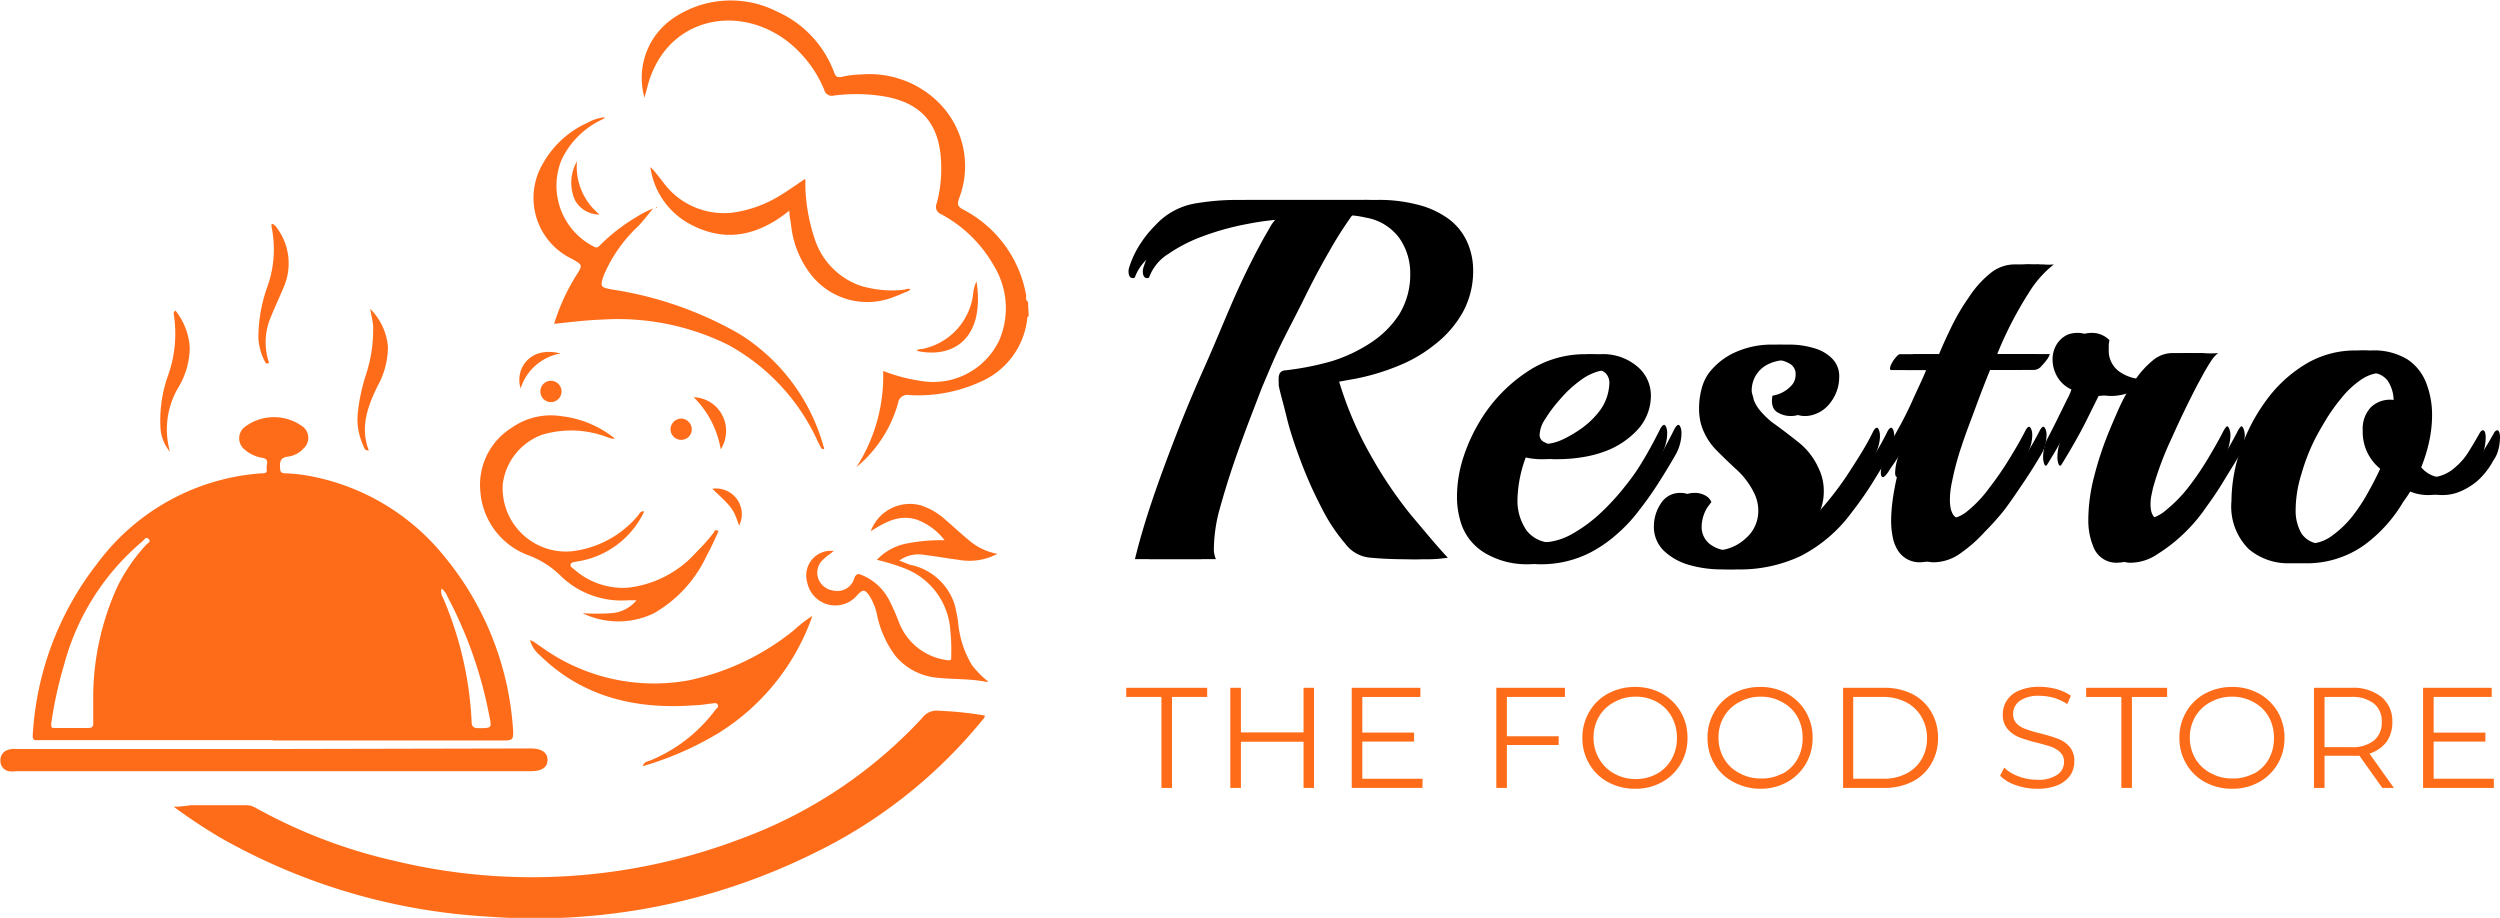 <svg id="Logo" xmlns="http://www.w3.org/2000/svg" viewBox="0 0 174.83 64.19"><defs><style>.cls-1{fill:#000;}.cls-2{fill:#ff6c19;}.cls-3{fill:#ff6c19;}.cls-4{fill:#ff6c19;}.cls-5{fill:#ff6c19;}.cls-6{fill:#ff6c19;}.cls-7{fill:#ff6c19;}.cls-8{fill:#ff6c19;}.cls-9{fill:#ff6c19;}.cls-10{fill:#ff6c19;}.cls-11{fill:#ff6c19;}.cls-12{fill:#ff6c19;}.cls-13{fill:#ff6c19;}</style></defs><g id="Text"><g id="Restro"><path class="cls-1" d="M-304.52-4c.29-1.2.68-2.54,1.17-4s1.06-3,1.69-4.63,1.29-3.2,2-4.79,1.32-3.1,1.95-4.55,1.34-2.92,2.16-4.41c.16-.29.32-.55.45-.79a2.67,2.67,0,0,1,.45-.62,18.69,18.69,0,0,0-3,.35,18.6,18.6,0,0,0-3.06.84,10.83,10.83,0,0,0-2.48,1.26,3.23,3.23,0,0,0-1.32,1.59.13.13,0,0,1-.14.1c-.22,0-.32-.16-.32-.5a1,1,0,0,1,.07-.32,6.58,6.58,0,0,1,.81-1.66,7.48,7.48,0,0,1,1-1.22,4.89,4.89,0,0,1,2.66-1.5,17.37,17.37,0,0,1,3.13-.27h8.75a10.55,10.55,0,0,1,2.7.31,6.22,6.22,0,0,1,2,.84,4.09,4.09,0,0,1,1.51,1.68,4.82,4.82,0,0,1,.47,2.07,6,6,0,0,1-.72,2.95A7.49,7.49,0,0,1-284.56-19a9.94,9.94,0,0,1-2.61,1.51,15.62,15.62,0,0,1-2.91.87l-1.16.21A24.88,24.88,0,0,0-289-11.2a29.53,29.53,0,0,0,2.77,4.1c1,1.18,1.82,2.19,2.59,3a9.33,9.33,0,0,1-1.65.11c-.65,0-1.58,0-2.77-.11a2.44,2.44,0,0,1-1.77-1,12.26,12.26,0,0,1-1.65-2.51,29,29,0,0,1-1.43-3.2c-.42-1.12-.77-2.15-1-3.11s-.46-1.71-.56-2.24a1.49,1.49,0,0,0,0-.21,1.93,1.93,0,0,1,0-.25.76.76,0,0,1,.08-.38.46.46,0,0,1,.38-.2,19.83,19.83,0,0,0,3.28-.65,10.82,10.82,0,0,0,2.7-1.28,6.77,6.77,0,0,0,2-2,5.33,5.33,0,0,0,.76-2.86,4.27,4.27,0,0,0-.74-2.43,3.64,3.64,0,0,0-2.36-1.46,6.31,6.31,0,0,0-.92-.15l-1-.07a26.85,26.85,0,0,0-1.65,2.59c-.58,1-1.15,2.07-1.7,3.19S-294.83-20-295.32-19s-.93,2.1-1.32,3l-.84,2.19c-.38,1-.75,2-1.14,3.14s-.71,2.21-1,3.25A10.87,10.87,0,0,0-300-4.79a1.74,1.74,0,0,0,.14.79Z" transform="translate(383.89 43.1)"/><path class="cls-1" d="M-273.6-4.5a7.51,7.51,0,0,1-3.49.86A5.69,5.69,0,0,1-280-4.4a3.79,3.79,0,0,1-1.8-2.41A5.85,5.85,0,0,1-282-8.39a9,9,0,0,1,.48-2.83,12,12,0,0,1,1.28-2.68,10.77,10.77,0,0,1,3.1-3.17A7.22,7.22,0,0,1-273-18.33a3.7,3.7,0,0,1,2.62.87,2.63,2.63,0,0,1,.94,2,3.52,3.52,0,0,1-.92,2.4,5.86,5.86,0,0,1-2.39,1.56,8.15,8.15,0,0,1-1.53.38,10.53,10.53,0,0,1-1.53.13,5.24,5.24,0,0,1-2.27-.4,9,9,0,0,0-.69,3.24A3.63,3.63,0,0,0-278.13-6a2.22,2.22,0,0,0,1.94.84A4.47,4.47,0,0,0-274-5.73a10.28,10.28,0,0,0,2.06-1.51A16.37,16.37,0,0,0-270.32-9c.33-.41.62-.79.86-1.15s.49-.77.76-1.24.58-1.05.93-1.75c.1-.17.19-.25.26-.25s.21.19.21.58a3.05,3.05,0,0,1-.09.7,3.22,3.22,0,0,1-.3.77c-.34.6-.74,1.26-1.21,2s-.94,1.39-1.42,2a10.51,10.51,0,0,1-1.48,1.58A9.24,9.24,0,0,1-273.6-4.5Zm-3.27-7.67a1.07,1.07,0,0,0,.39.14,2.18,2.18,0,0,0,.44,0,3.52,3.52,0,0,0,1.44-.34,8.38,8.38,0,0,0,1.22-.71A5.84,5.84,0,0,0-272-14.4a3.39,3.39,0,0,0,.65-1.8,1,1,0,0,0-.2-.74.93.93,0,0,0-.81-.31,3.24,3.24,0,0,0-.72.11,3.74,3.74,0,0,0-1.15.54,8.59,8.59,0,0,0-1.12.94c-.12.12-.33.35-.63.7a9.2,9.2,0,0,0-.84,1.15,2.12,2.12,0,0,0-.4,1.1A.54.54,0,0,0-276.87-12.17Z" transform="translate(383.89 43.1)"/><path class="cls-1" d="M-263.48-3.28a8.21,8.21,0,0,1-2.31-.32,4.23,4.23,0,0,1-1.76-1,2.33,2.33,0,0,1-.68-1.73,2.87,2.87,0,0,1,.48-1.55,1.57,1.57,0,0,1,1.39-.75,1.48,1.48,0,0,1,.72.18.91.91,0,0,1,.43.46l-.18.24a1.48,1.48,0,0,0-.18.27,2.63,2.63,0,0,0-.32,1.19,1.51,1.51,0,0,0,.55,1.22,2.22,2.22,0,0,0,1.46.47,3.15,3.15,0,0,0,2.07-.85,2.51,2.51,0,0,0,.88-1.92,2.74,2.74,0,0,0-.28-1.23,5.46,5.46,0,0,0-1.25-1.67c-.51-.47-1-.94-1.47-1.42a4.39,4.39,0,0,1-1-1.73,4.2,4.2,0,0,1-.14-1.15,5.11,5.11,0,0,1,.18-1.35,3.18,3.18,0,0,1,.54-1.14,4.9,4.9,0,0,1,1.51-1.26,6.15,6.15,0,0,1,2.95-.68,6,6,0,0,1,2,.29,2.82,2.82,0,0,1,1.14.7,1.74,1.74,0,0,1,.48,1.28,2.91,2.91,0,0,1-.56,1.71,2.32,2.32,0,0,1-1.6,1,1.8,1.8,0,0,1-1.15-.24q-.51-.3-.36-1.17a2.26,2.26,0,0,0,1.4-.79,1.13,1.13,0,0,0,.22-.65.83.83,0,0,0-.49-.84,2.06,2.06,0,0,0-.91-.24,3.83,3.83,0,0,0-1,.13,2.54,2.54,0,0,0-.88.41,2.05,2.05,0,0,0-.79,1.59,1,1,0,0,0,.05.32,2.37,2.37,0,0,1,.09.36,2.7,2.7,0,0,0,.54.86,5.74,5.74,0,0,0,.72.69c.6.43,1.22.9,1.85,1.4a4.82,4.82,0,0,1,1.43,1.84,3.55,3.55,0,0,1,.36,1.55,3.68,3.68,0,0,1-.54,2,4.63,4.63,0,0,1-1.23,1.38,6.57,6.57,0,0,0,2.32-1.78,22.68,22.68,0,0,0,2-2.54q.54-.82,1-1.56c.3-.49.6-1,.91-1.64.1-.17.18-.25.26-.25s.21.2.21.61a2.57,2.57,0,0,1-.09.61,3.52,3.52,0,0,1-.27.72c-.43.72-.84,1.39-1.22,2s-.85,1.28-1.41,2A10.16,10.16,0,0,1-259-4.2,10,10,0,0,1-263.48-3.28Z" transform="translate(383.89 43.1)"/><path class="cls-1" d="M-249.59-3.78a1.78,1.78,0,0,1-1.58-.83,2.71,2.71,0,0,1-.36-.94,5.8,5.8,0,0,1-.11-1.11,11.48,11.48,0,0,1,.07-1.17q.07-.6.18-1.17a15.3,15.3,0,0,1,.42-1.71c.15-.52.32-1,.48-1.5v0a11.68,11.68,0,0,1-.72,1.17c-.28.42-.49.72-.61.91s-.3.4-.39.4-.15-.11-.15-.32a3.73,3.73,0,0,1,.43-1.59c.2-.38.46-.88.8-1.49s.68-1.28,1-2,.67-1.42.94-2.09h-2.42c-.12,0-.14-.09-.07-.29a1.87,1.87,0,0,1,.33-.55c.14-.18.25-.27.32-.27h2.74c.26-.63.57-1.3.91-2a15,15,0,0,1,1.19-2A7.15,7.15,0,0,1-244.69-24a2.7,2.7,0,0,1,1.69-.61h1a3.62,3.62,0,0,0,.74,0,7.51,7.51,0,0,0-1.76,2,26,26,0,0,0-2.2,4.27h3.64c.07,0,0,.09-.08.27a4.2,4.2,0,0,1-.45.55.72.72,0,0,1-.52.29h-3.09c-.32.79-.66,1.66-1,2.59s-.71,1.86-1,2.76a19.08,19.08,0,0,0-.66,2.46,6,6,0,0,0-.15,1.26c0,.92.29,1.37.87,1.37a2.46,2.46,0,0,0,1.36-.57A8.51,8.51,0,0,0-244.76-9a22.13,22.13,0,0,0,1.38-2q.67-1.08,1.14-2c.09-.17.18-.26.25-.26s.22.2.22.58a3,3,0,0,1-.09.67,2.72,2.72,0,0,1-.31.73c-.34.58-.73,1.21-1.19,1.89s-.92,1.37-1.4,2a18.83,18.83,0,0,1-1.32,1.47A10,10,0,0,1-247.8-4.4,3.25,3.25,0,0,1-249.59-3.78Z" transform="translate(383.89 43.1)"/><path class="cls-1" d="M-235.8-3.75a1.71,1.71,0,0,1-1.65-1,4.81,4.81,0,0,1-.4-2,12.21,12.21,0,0,1,.4-3A23.27,23.27,0,0,1-236.37-13c.16-.4.39-.92.66-1.54a14.25,14.25,0,0,1,1-1.84,4,4,0,0,1-1.19.7,3.59,3.59,0,0,1-1.33.27,2.21,2.21,0,0,1-.83-.14l-.93,1.87c-.43.86-1,1.88-1.73,3.06-.07.12-.14.11-.2,0a1.39,1.39,0,0,1-.09-.56,3.46,3.46,0,0,1,.07-.61,2.61,2.61,0,0,1,.22-.61c.24-.46.48-.93.72-1.42l.65-1.32a4.5,4.5,0,0,0,.32-.72,2.2,2.2,0,0,1-1-.91,2.4,2.4,0,0,1-.32-1.17,2.05,2.05,0,0,1,.27-1.05,1.79,1.79,0,0,1,.81-.72,2,2,0,0,1,.61-.11,1.72,1.72,0,0,1,1.29.51,2.68,2.68,0,0,0-.05.3c0,.11,0,.23,0,.35a1.79,1.79,0,0,0,.9,1.65,3,3,0,0,0,2,.4,6.3,6.3,0,0,1,1.15-1.26,2.14,2.14,0,0,1,1.4-.54l1.14,0a6,6,0,0,0,1.06,0,2.21,2.21,0,0,0-.51.58q-.28.43-.54.9c-.16.31-.3.55-.39.72-.65,1.25-1.25,2.49-1.8,3.73A22.27,22.27,0,0,0-234.32-9c-.05.22-.09.42-.13.6a3.31,3.31,0,0,0-.05.55q0,1.08.72,1.08a2.84,2.84,0,0,0,1.44-.72A9.53,9.53,0,0,0-230.87-9a20.21,20.21,0,0,0,1.37-2c.43-.72.81-1.38,1.12-2,.12-.2.2-.29.25-.29s.22.21.22.65A3.19,3.19,0,0,1-228-12a2.06,2.06,0,0,1-.25.68c-.36.6-.77,1.26-1.22,2s-.93,1.4-1.41,2.07a11.31,11.31,0,0,1-1.31,1.48A11.15,11.15,0,0,1-234-4.36,3.37,3.37,0,0,1-235.8-3.75Z" transform="translate(383.89 43.1)"/><path class="cls-1" d="M-223.77-3.71a4.24,4.24,0,0,1-2.87-1,4.2,4.2,0,0,1-1.2-3.34,11.07,11.07,0,0,1,.61-3.53A12.57,12.57,0,0,1-225.48-15a9.42,9.42,0,0,1,2.75-2.59,6.67,6.67,0,0,1,3.64-1,4.5,4.5,0,0,1,2.57.63,3.48,3.48,0,0,1,1.31,1.67,6.13,6.13,0,0,1,.4,2.23,8.74,8.74,0,0,1-.2,1.82,11.2,11.2,0,0,1-.56,1.82,2,2,0,0,0,1.55.72,2.75,2.75,0,0,0,1.87-.76,4.35,4.35,0,0,0,.92-1.09c.28-.45.52-.86.74-1.25.07-.14.16-.21.25-.21s.18.17.18.5a3.79,3.79,0,0,1-.09.76,2.32,2.32,0,0,1-.38.86,5.23,5.23,0,0,1-1.11,1.42,4.64,4.64,0,0,1-1.3.78,3.13,3.13,0,0,1-1.15.21,3.24,3.24,0,0,1-2-.68A9.13,9.13,0,0,1-216.83-8a10.08,10.08,0,0,1-2.7,3A6.92,6.92,0,0,1-223.77-3.71Zm1.36-1.37a2.74,2.74,0,0,0,1.61-.56A7.1,7.1,0,0,0-219.38-7a12.51,12.51,0,0,0,1.13-1.73q.5-.9.81-1.59A3.31,3.31,0,0,1-218.66-13a2.19,2.19,0,0,1,.57-1.62,1.93,1.93,0,0,1,1.59-.51,2.53,2.53,0,0,0-.43-1.37,1.51,1.51,0,0,0-1.3-.54,2.74,2.74,0,0,0-1.57.51,6.27,6.27,0,0,0-1.36,1.28,12.65,12.65,0,0,0-1.12,1.58c-.32.54-.59,1-.81,1.46a13.75,13.75,0,0,0-.86,2.27,8.48,8.48,0,0,0-.4,2.48,3.15,3.15,0,0,0,.41,1.67A1.65,1.65,0,0,0-222.41-5.08Z" transform="translate(383.89 43.1)"/></g><g id="Restro-2" data-name="Restro"><path class="cls-1" d="M-303.52-4c.29-1.2.68-2.54,1.17-4s1.06-3,1.69-4.63,1.29-3.2,2-4.79,1.32-3.1,1.95-4.55,1.34-2.92,2.16-4.41c.16-.29.32-.55.45-.79a2.67,2.67,0,0,1,.45-.62,18.69,18.69,0,0,0-3,.35,18.6,18.6,0,0,0-3.06.84,10.83,10.83,0,0,0-2.48,1.26,3.23,3.23,0,0,0-1.32,1.59.13.13,0,0,1-.14.1c-.22,0-.32-.16-.32-.5a1,1,0,0,1,.07-.32,6.58,6.58,0,0,1,.81-1.66,7.48,7.48,0,0,1,1-1.22,4.89,4.89,0,0,1,2.66-1.5,17.37,17.37,0,0,1,3.13-.27h8.75a10.55,10.55,0,0,1,2.7.31,6.22,6.22,0,0,1,2,.84,4.09,4.09,0,0,1,1.51,1.68,4.82,4.82,0,0,1,.47,2.07,6,6,0,0,1-.72,2.95A7.49,7.49,0,0,1-283.56-19a9.94,9.94,0,0,1-2.61,1.51,15.62,15.62,0,0,1-2.91.87l-1.16.21A24.88,24.88,0,0,0-288-11.2a29.53,29.53,0,0,0,2.77,4.1c1,1.18,1.82,2.19,2.59,3a9.33,9.33,0,0,1-1.65.11c-.65,0-1.58,0-2.77-.11a2.44,2.44,0,0,1-1.77-1,12.26,12.26,0,0,1-1.65-2.51,29,29,0,0,1-1.43-3.2c-.42-1.12-.77-2.15-1-3.11s-.46-1.71-.56-2.24a1.49,1.49,0,0,0,0-.21,1.93,1.93,0,0,1,0-.25.76.76,0,0,1,.08-.38.46.46,0,0,1,.38-.2,19.83,19.83,0,0,0,3.28-.65,10.82,10.82,0,0,0,2.7-1.28,6.77,6.77,0,0,0,2-2,5.33,5.33,0,0,0,.76-2.86,4.27,4.27,0,0,0-.74-2.43,3.64,3.64,0,0,0-2.36-1.46,6.31,6.31,0,0,0-.92-.15l-1-.07a26.85,26.85,0,0,0-1.65,2.59c-.58,1-1.15,2.07-1.7,3.19S-293.83-20-294.32-19s-.93,2.1-1.32,3l-.84,2.19c-.38,1-.75,2-1.14,3.14s-.71,2.21-1,3.25A10.87,10.87,0,0,0-299-4.79a1.74,1.74,0,0,0,.14.79Z" transform="translate(383.89 43.1)"/><path class="cls-1" d="M-272.6-4.5a7.51,7.51,0,0,1-3.49.86A5.69,5.69,0,0,1-279-4.4a3.79,3.79,0,0,1-1.8-2.41A5.85,5.85,0,0,1-281-8.39a9,9,0,0,1,.48-2.83,12,12,0,0,1,1.28-2.68,10.77,10.77,0,0,1,3.1-3.17A7.22,7.22,0,0,1-272-18.33a3.7,3.7,0,0,1,2.62.87,2.63,2.63,0,0,1,.94,2,3.52,3.52,0,0,1-.92,2.4,5.86,5.86,0,0,1-2.39,1.56,8.15,8.15,0,0,1-1.53.38,10.53,10.53,0,0,1-1.53.13,5.24,5.24,0,0,1-2.27-.4,9,9,0,0,0-.69,3.24A3.63,3.63,0,0,0-277.13-6a2.22,2.22,0,0,0,1.94.84A4.47,4.47,0,0,0-273-5.73a10.28,10.28,0,0,0,2.06-1.51A16.37,16.37,0,0,0-269.32-9c.33-.41.62-.79.86-1.15s.49-.77.76-1.24.58-1.05.93-1.75c.1-.17.19-.25.26-.25s.21.19.21.58a3.05,3.05,0,0,1-.09.7,3.22,3.22,0,0,1-.3.77c-.34.6-.74,1.26-1.21,2s-.94,1.39-1.42,2a10.51,10.51,0,0,1-1.48,1.58A9.24,9.24,0,0,1-272.6-4.5Zm-3.27-7.67a1.07,1.07,0,0,0,.39.14,2.18,2.18,0,0,0,.44,0,3.52,3.52,0,0,0,1.44-.34,8.38,8.38,0,0,0,1.22-.71A5.84,5.84,0,0,0-271-14.4a3.39,3.39,0,0,0,.65-1.8,1,1,0,0,0-.2-.74.93.93,0,0,0-.81-.31,3.24,3.24,0,0,0-.72.11,3.74,3.74,0,0,0-1.15.54,8.59,8.59,0,0,0-1.12.94c-.12.12-.33.35-.63.7a9.2,9.2,0,0,0-.84,1.15,2.12,2.12,0,0,0-.4,1.1A.54.54,0,0,0-275.87-12.17Z" transform="translate(383.89 43.1)"/><path class="cls-1" d="M-262.48-3.28a8.21,8.21,0,0,1-2.31-.32,4.23,4.23,0,0,1-1.76-1,2.33,2.33,0,0,1-.68-1.73,2.87,2.87,0,0,1,.48-1.55,1.57,1.57,0,0,1,1.39-.75,1.48,1.48,0,0,1,.72.18.91.91,0,0,1,.43.46l-.18.24a1.48,1.48,0,0,0-.18.27,2.63,2.63,0,0,0-.32,1.19,1.51,1.51,0,0,0,.55,1.22,2.22,2.22,0,0,0,1.46.47,3.15,3.15,0,0,0,2.07-.85,2.51,2.51,0,0,0,.88-1.92,2.74,2.74,0,0,0-.28-1.23,5.46,5.46,0,0,0-1.25-1.67c-.51-.47-1-.94-1.47-1.42a4.39,4.39,0,0,1-1-1.73,4.2,4.2,0,0,1-.14-1.15,5.11,5.11,0,0,1,.18-1.35,3.18,3.18,0,0,1,.54-1.14,4.9,4.9,0,0,1,1.51-1.26,6.15,6.15,0,0,1,2.95-.68,6,6,0,0,1,2,.29,2.82,2.82,0,0,1,1.14.7,1.74,1.74,0,0,1,.48,1.28,2.91,2.91,0,0,1-.56,1.71,2.32,2.32,0,0,1-1.6,1,1.8,1.8,0,0,1-1.15-.24q-.51-.3-.36-1.17a2.26,2.26,0,0,0,1.4-.79,1.13,1.13,0,0,0,.22-.65.83.83,0,0,0-.49-.84,2.06,2.06,0,0,0-.91-.24,3.83,3.83,0,0,0-1,.13,2.54,2.54,0,0,0-.88.41,2.05,2.05,0,0,0-.79,1.59,1,1,0,0,0,.05.32,2.37,2.37,0,0,1,.09.36,2.7,2.7,0,0,0,.54.86,5.74,5.74,0,0,0,.72.69c.6.43,1.22.9,1.85,1.4a4.82,4.82,0,0,1,1.43,1.84,3.55,3.55,0,0,1,.36,1.55,3.68,3.68,0,0,1-.54,2,4.63,4.63,0,0,1-1.23,1.38,6.57,6.57,0,0,0,2.32-1.78,22.68,22.68,0,0,0,2-2.54q.54-.82,1-1.56c.3-.49.6-1,.91-1.64.1-.17.18-.25.26-.25s.21.2.21.61a2.57,2.57,0,0,1-.09.61,3.52,3.52,0,0,1-.27.72c-.43.72-.84,1.39-1.22,2s-.85,1.28-1.41,2A10.16,10.16,0,0,1-258-4.2,10,10,0,0,1-262.48-3.28Z" transform="translate(383.89 43.1)"/><path class="cls-1" d="M-248.59-3.78a1.78,1.78,0,0,1-1.58-.83,2.71,2.71,0,0,1-.36-.94,5.8,5.8,0,0,1-.11-1.11,11.48,11.48,0,0,1,.07-1.17q.07-.6.18-1.17a15.3,15.3,0,0,1,.42-1.71c.15-.52.32-1,.48-1.5v0a11.68,11.68,0,0,1-.72,1.17c-.28.42-.49.72-.61.91s-.3.4-.39.4-.15-.11-.15-.32a3.73,3.73,0,0,1,.43-1.59c.2-.38.46-.88.8-1.49s.68-1.28,1-2,.67-1.42.94-2.09h-2.42c-.12,0-.14-.09-.07-.29a1.87,1.87,0,0,1,.33-.55c.14-.18.25-.27.32-.27h2.74c.26-.63.57-1.3.91-2a15,15,0,0,1,1.19-2A7.15,7.15,0,0,1-243.69-24a2.7,2.7,0,0,1,1.69-.61h1a3.62,3.62,0,0,0,.74,0,7.51,7.51,0,0,0-1.76,2,26,26,0,0,0-2.2,4.27h3.64c.07,0,0,.09-.08.27a4.2,4.2,0,0,1-.45.55.72.72,0,0,1-.52.29h-3.09c-.32.79-.66,1.66-1,2.59s-.71,1.86-1,2.76a19.08,19.08,0,0,0-.66,2.46,6,6,0,0,0-.15,1.26c0,.92.29,1.37.87,1.37a2.46,2.46,0,0,0,1.36-.57A8.51,8.51,0,0,0-243.76-9a22.13,22.13,0,0,0,1.38-2q.67-1.08,1.14-2c.09-.17.18-.26.25-.26s.22.2.22.58a3,3,0,0,1-.09.67,2.72,2.72,0,0,1-.31.73c-.34.58-.73,1.21-1.19,1.89s-.92,1.37-1.4,2a18.83,18.83,0,0,1-1.32,1.47A10,10,0,0,1-246.8-4.4,3.25,3.25,0,0,1-248.59-3.78Z" transform="translate(383.89 43.1)"/><path class="cls-1" d="M-234.8-3.75a1.71,1.71,0,0,1-1.65-1,4.81,4.81,0,0,1-.4-2,12.21,12.21,0,0,1,.4-3A23.27,23.27,0,0,1-235.37-13c.16-.4.39-.92.66-1.54a14.25,14.25,0,0,1,1-1.84,4,4,0,0,1-1.19.7,3.59,3.59,0,0,1-1.33.27,2.21,2.21,0,0,1-.83-.14l-.93,1.87c-.43.86-1,1.88-1.73,3.06-.07.12-.14.11-.2,0a1.39,1.39,0,0,1-.09-.56,3.46,3.46,0,0,1,.07-.61,2.61,2.61,0,0,1,.22-.61c.24-.46.48-.93.72-1.42l.65-1.32a4.5,4.5,0,0,0,.32-.72,2.2,2.2,0,0,1-1-.91,2.4,2.4,0,0,1-.32-1.17,2.05,2.05,0,0,1,.27-1.05,1.79,1.79,0,0,1,.81-.72,2,2,0,0,1,.61-.11,1.72,1.72,0,0,1,1.29.51,2.68,2.68,0,0,0-.05.3c0,.11,0,.23,0,.35a1.79,1.79,0,0,0,.9,1.65,3,3,0,0,0,2,.4,6.3,6.3,0,0,1,1.15-1.26,2.14,2.14,0,0,1,1.4-.54l1.14,0a6,6,0,0,0,1.06,0,2.21,2.21,0,0,0-.51.58q-.28.43-.54.9c-.16.31-.3.55-.39.72-.65,1.25-1.25,2.49-1.8,3.73A22.27,22.27,0,0,0-233.32-9c-.05.22-.09.42-.13.6a3.31,3.31,0,0,0-.05.55q0,1.08.72,1.08a2.84,2.84,0,0,0,1.44-.72A9.53,9.53,0,0,0-229.87-9a20.21,20.21,0,0,0,1.37-2c.43-.72.81-1.38,1.12-2,.12-.2.2-.29.25-.29s.22.21.22.65A3.19,3.19,0,0,1-227-12a2.06,2.06,0,0,1-.25.68c-.36.6-.77,1.26-1.22,2s-.93,1.4-1.41,2.07a11.31,11.31,0,0,1-1.31,1.48A11.15,11.15,0,0,1-233-4.36,3.37,3.37,0,0,1-234.8-3.75Z" transform="translate(383.89 43.1)"/><path class="cls-1" d="M-222.77-3.71a4.24,4.24,0,0,1-2.87-1,4.2,4.2,0,0,1-1.2-3.34,11.07,11.07,0,0,1,.61-3.53A12.57,12.57,0,0,1-224.48-15a9.42,9.42,0,0,1,2.75-2.59,6.67,6.67,0,0,1,3.64-1,4.5,4.5,0,0,1,2.57.63,3.48,3.48,0,0,1,1.31,1.67,6.13,6.13,0,0,1,.4,2.23,8.74,8.74,0,0,1-.2,1.82,11.2,11.2,0,0,1-.56,1.82,2,2,0,0,0,1.55.72,2.75,2.75,0,0,0,1.87-.76,4.35,4.35,0,0,0,.92-1.09c.28-.45.52-.86.74-1.25.07-.14.16-.21.25-.21s.18.17.18.5a3.79,3.79,0,0,1-.09.76,2.32,2.32,0,0,1-.38.86,5.23,5.23,0,0,1-1.11,1.42,4.64,4.64,0,0,1-1.3.78,3.13,3.13,0,0,1-1.15.21,3.24,3.24,0,0,1-2-.68A9.13,9.13,0,0,1-215.83-8a10.08,10.08,0,0,1-2.7,3A6.92,6.92,0,0,1-222.77-3.71Zm1.36-1.37a2.74,2.74,0,0,0,1.61-.56A7.1,7.1,0,0,0-218.38-7a12.51,12.51,0,0,0,1.13-1.73q.5-.9.81-1.59A3.31,3.31,0,0,1-217.66-13a2.19,2.19,0,0,1,.57-1.62,1.93,1.93,0,0,1,1.59-.51,2.53,2.53,0,0,0-.43-1.37,1.51,1.51,0,0,0-1.3-.54,2.74,2.74,0,0,0-1.57.51,6.27,6.27,0,0,0-1.36,1.28,12.65,12.65,0,0,0-1.12,1.58c-.32.54-.59,1-.81,1.46a13.75,13.75,0,0,0-.86,2.27,8.48,8.48,0,0,0-.4,2.48,3.15,3.15,0,0,0,.41,1.67A1.65,1.65,0,0,0-221.41-5.08Z" transform="translate(383.89 43.1)"/></g><g id="The_Food_Store" data-name="The Food Store"><path class="cls-2" d="M-302.67,5.64h-2.46V5h5.66v.64h-2.46V12h-.74Z" transform="translate(383.89 43.1)"/><path class="cls-2" d="M-292,5v7h-.73V8.77h-4.38V12h-.74V5h.74V8.12h4.38V5Z" transform="translate(383.89 43.1)"/><path class="cls-2" d="M-284.41,11.36V12h-4.95V5h4.8v.64h-4.06V8.13H-285v.63h-3.62v2.6Z" transform="translate(383.89 43.1)"/><path class="cls-2" d="M-278.51,5.64V8.39h3.62V9h-3.62v3h-.74V5h4.8v.64Z" transform="translate(383.89 43.1)"/><path class="cls-2" d="M-271.43,11.6a3.32,3.32,0,0,1-1.32-1.28,3.51,3.51,0,0,1-.48-1.82,3.51,3.51,0,0,1,.48-1.82,3.32,3.32,0,0,1,1.32-1.28,3.93,3.93,0,0,1,1.88-.46,3.82,3.82,0,0,1,1.88.46,3.47,3.47,0,0,1,1.31,1.27,3.57,3.57,0,0,1,.48,1.83,3.57,3.57,0,0,1-.48,1.83,3.47,3.47,0,0,1-1.31,1.27,3.82,3.82,0,0,1-1.88.46A3.93,3.93,0,0,1-271.43,11.6ZM-268,11A2.63,2.63,0,0,0-267,10a2.94,2.94,0,0,0,.38-1.48A2.94,2.94,0,0,0-267,7,2.63,2.63,0,0,0-268,6a3,3,0,0,0-1.5-.38A3,3,0,0,0-271,6a2.65,2.65,0,0,0-1.06,1,2.85,2.85,0,0,0-.39,1.48,2.85,2.85,0,0,0,.39,1.48A2.65,2.65,0,0,0-271,11a3,3,0,0,0,1.5.38A3,3,0,0,0-268,11Z" transform="translate(383.89 43.1)"/><path class="cls-2" d="M-262.64,11.6A3.32,3.32,0,0,1-264,10.32a3.51,3.51,0,0,1-.48-1.82A3.51,3.51,0,0,1-264,6.68a3.32,3.32,0,0,1,1.32-1.28,3.93,3.93,0,0,1,1.88-.46,3.82,3.82,0,0,1,1.88.46,3.47,3.47,0,0,1,1.31,1.27,3.57,3.57,0,0,1,.48,1.83,3.57,3.57,0,0,1-.48,1.83,3.47,3.47,0,0,1-1.31,1.27,3.82,3.82,0,0,1-1.88.46A3.93,3.93,0,0,1-262.64,11.6Zm3.38-.58a2.63,2.63,0,0,0,1.05-1,2.94,2.94,0,0,0,.38-1.48A2.94,2.94,0,0,0-258.21,7a2.63,2.63,0,0,0-1.05-1,3,3,0,0,0-1.5-.38,3,3,0,0,0-1.5.38,2.65,2.65,0,0,0-1.06,1,2.85,2.85,0,0,0-.39,1.48,2.85,2.85,0,0,0,.39,1.48,2.65,2.65,0,0,0,1.06,1,3,3,0,0,0,1.5.38A3,3,0,0,0-259.26,11Z" transform="translate(383.89 43.1)"/><path class="cls-2" d="M-255,5h2.85a4.25,4.25,0,0,1,2,.44,3.19,3.19,0,0,1,1.32,1.25,3.49,3.49,0,0,1,.47,1.81,3.49,3.49,0,0,1-.47,1.81,3.19,3.19,0,0,1-1.32,1.25,4.25,4.25,0,0,1-2,.44H-255Zm2.81,6.36a3.44,3.44,0,0,0,1.61-.36,2.63,2.63,0,0,0,1.07-1,2.86,2.86,0,0,0,.38-1.48A2.86,2.86,0,0,0-249.54,7a2.63,2.63,0,0,0-1.07-1,3.44,3.44,0,0,0-1.61-.36h-2.07v5.72Z" transform="translate(383.89 43.1)"/><path class="cls-2" d="M-242.91,11.81a2.82,2.82,0,0,1-1.11-.66l.29-.57a2.7,2.7,0,0,0,1,.61,3.61,3.61,0,0,0,1.3.24,2.36,2.36,0,0,0,1.41-.35,1.06,1.06,0,0,0,.47-.89.9.9,0,0,0-.25-.67,1.82,1.82,0,0,0-.63-.39c-.25-.09-.59-.18-1-.29a10.55,10.55,0,0,1-1.26-.38,2.17,2.17,0,0,1-.8-.57,1.47,1.47,0,0,1-.34-1,1.71,1.71,0,0,1,.28-1,1.84,1.84,0,0,1,.86-.7,3.6,3.6,0,0,1,1.44-.26,4.72,4.72,0,0,1,1.18.16,3.48,3.48,0,0,1,1,.46l-.25.59a3.66,3.66,0,0,0-.94-.44,3.74,3.74,0,0,0-1-.14,2.3,2.3,0,0,0-1.38.35,1.12,1.12,0,0,0-.47.92.93.93,0,0,0,.26.68,1.63,1.63,0,0,0,.64.38,9.28,9.28,0,0,0,1,.3,10.19,10.19,0,0,1,1.25.38,2,2,0,0,1,.8.55,1.49,1.49,0,0,1,.33,1,1.74,1.74,0,0,1-.28,1,2.09,2.09,0,0,1-.88.69,3.66,3.66,0,0,1-1.45.25A4.36,4.36,0,0,1-242.91,11.81Z" transform="translate(383.89 43.1)"/><path class="cls-2" d="M-235.54,5.64H-238V5h5.66v.64h-2.46V12h-.74Z" transform="translate(383.89 43.1)"/><path class="cls-2" d="M-229.68,11.6A3.32,3.32,0,0,1-231,10.32a3.51,3.51,0,0,1-.48-1.82A3.51,3.51,0,0,1-231,6.68a3.32,3.32,0,0,1,1.32-1.28,3.93,3.93,0,0,1,1.88-.46,3.82,3.82,0,0,1,1.88.46,3.47,3.47,0,0,1,1.31,1.27,3.57,3.57,0,0,1,.48,1.83,3.57,3.57,0,0,1-.48,1.83,3.47,3.47,0,0,1-1.31,1.27,3.82,3.82,0,0,1-1.88.46A3.93,3.93,0,0,1-229.68,11.6Zm3.38-.58a2.63,2.63,0,0,0,1.05-1,2.94,2.94,0,0,0,.38-1.48A2.94,2.94,0,0,0-225.25,7a2.63,2.63,0,0,0-1.05-1,3,3,0,0,0-1.5-.38,3,3,0,0,0-1.5.38,2.65,2.65,0,0,0-1.06,1,2.85,2.85,0,0,0-.39,1.48,2.85,2.85,0,0,0,.39,1.48,2.65,2.65,0,0,0,1.06,1,3,3,0,0,0,1.5.38A3,3,0,0,0-226.3,11Z" transform="translate(383.89 43.1)"/><path class="cls-2" d="M-217.29,12l-1.6-2.25a5.12,5.12,0,0,1-.56,0h-1.88V12h-.74V5h2.62a3.16,3.16,0,0,1,2.1.64,2.17,2.17,0,0,1,.76,1.76A2.33,2.33,0,0,1-217,8.79a2.4,2.4,0,0,1-1.19.81l1.71,2.4Zm-.59-3.31a1.59,1.59,0,0,0,.55-1.29,1.57,1.57,0,0,0-.55-1.3,2.41,2.41,0,0,0-1.59-.46h-1.86V9.15h1.86A2.41,2.41,0,0,0-217.88,8.69Z" transform="translate(383.89 43.1)"/><path class="cls-2" d="M-209.49,11.36V12h-4.95V5h4.8v.64h-4.06V8.13h3.62v.63h-3.62v2.6Z" transform="translate(383.89 43.1)"/><path class="cls-3" d="M-312-22c-.2-.11-.11-.31-.13-.46a8.4,8.4,0,0,0-4.43-6c-.37-.21-.39-.37-.27-.74a6.27,6.27,0,0,0-1.63-6.93,6.88,6.88,0,0,0-5.24-1.76,6.42,6.42,0,0,0-1.3.16c-.34.07-.45,0-.57-.34a7.53,7.53,0,0,0-4-4.23,7.14,7.14,0,0,0-7.25.48,5.05,5.05,0,0,0-2,5.55l.18-.66c1.16-4.79,6.11-6,9.7-3.37a8.35,8.35,0,0,1,2.69,3.48.55.55,0,0,0,.69.4,12.29,12.29,0,0,1,3.09,0c3.23.41,4.47,2.2,4.4,5.33a8.9,8.9,0,0,1-.32,2.23.55.55,0,0,0,.32.74,9.29,9.29,0,0,1,3.7,3.63,5.69,5.69,0,0,1,.38,5.14,5.11,5.11,0,0,1-5.5,2.89,12,12,0,0,1-2.64-.7A11.74,11.74,0,0,1-324-10.43a8.9,8.9,0,0,0,2.91-4.47.66.66,0,0,1,.81-.57,10.5,10.5,0,0,0,5.11-1,5.44,5.44,0,0,0,3.11-4.29c0-.08,0-.19.11-.23Z" transform="translate(383.89 43.1)"/><path class="cls-4" d="M-364.8,8.66h-16.35c-.23,0-.48.08-.45-.35a21.46,21.46,0,0,1,4.51-12A15.65,15.65,0,0,1-365.59-10c.2,0,.4,0,.35-.29s.24-.69-.29-.79a2.46,2.46,0,0,1-1.26-.59,1,1,0,0,1,0-1.56,3.39,3.39,0,0,1,4.12,0,1,1,0,0,1,0,1.5,1.76,1.76,0,0,1-1.06.56c-.56.06-.61.36-.57.82,0,.27.1.34.35.35a11.67,11.67,0,0,1,1.45.14,15.83,15.83,0,0,1,9.7,5.69A21.21,21.21,0,0,1-348,8.1c0,.45-.06.58-.53.58-5.43,0-10.87,0-16.3,0ZM-375.66-2.12a12.41,12.41,0,0,1,2-2.89c.1-.11.36-.21.16-.4s-.3.06-.41.15a17,17,0,0,0-5.51,8.69,28.54,28.54,0,0,0-.89,4.08c0,.23,0,.31.25.3.78,0,1.56,0,2.34,0,.26,0,.36-.08.35-.35,0-.47,0-.94,0-1.41A18.79,18.79,0,0,1-375.66-2.12Zm22.75.82a24.92,24.92,0,0,1,2,8.63c0,.38.12.5.51.49.91,0,.91,0,.72-.9a29.55,29.55,0,0,0-2.93-8.32,1.25,1.25,0,0,0-.4-.54A.79.79,0,0,0-352.91-1.3Z" transform="translate(383.89 43.1)"/><path class="cls-5" d="M-371.75,13.31a37.36,37.36,0,0,0,3.29,2.18A42.74,42.74,0,0,0-349.77,21,43.91,43.91,0,0,0-327,16.58a34.75,34.75,0,0,0,11.8-9.31c.08-.1.18-.17.18-.33a23.86,23.86,0,0,0-3.15-.33,1.27,1.27,0,0,0-1.23.5,32.59,32.59,0,0,1-12.82,8.5,41,41,0,0,1-24,1.51A36.67,36.67,0,0,1-366,13.4a1.32,1.32,0,0,0-.7-.19c-1.24,0-2.48,0-3.71,0C-370.79,13.22-371.21,13.33-371.75,13.31Z" transform="translate(383.89 43.1)"/><path class="cls-6" d="M-364.76,9.28h-18a1.36,1.36,0,0,0-.6.07.74.74,0,0,0-.5.77.72.72,0,0,0,.57.71,2.09,2.09,0,0,0,.56,0h35.95c.78,0,1.17-.26,1.18-.77s-.38-.82-1.18-.82Z" transform="translate(383.89 43.1)"/><path class="cls-7" d="M-341.62-34.9a3,3,0,0,0-1.17.38,6.71,6.71,0,0,0-3.11,2.82,4.72,4.72,0,0,0,2,6.7c.77.43.77.43.29,1.19a14.24,14.24,0,0,0-1.53,3.36c1.15-.13,2.25-.26,3.35-.3A17.39,17.39,0,0,1-333-19a14.51,14.51,0,0,1,6.27,6.71c.09.18.18.36.28.54a.15.15,0,0,0,.16.05c.05,0,.05-.09,0-.15a13.52,13.52,0,0,0-5.93-7.92,25.64,25.64,0,0,0-8.9-3.09c-.78-.15-.82-.19-.54-1a10.13,10.13,0,0,1,2.44-3.46c.37-.41.71-.84,1-1.2a7.54,7.54,0,0,0-1.25.65A12.76,12.76,0,0,0-341.88-26c-.13.13-.23.29-.47.15a4.77,4.77,0,0,1-2.26-6.09,5.89,5.89,0,0,1,2.76-2.77l.21-.11S-341.64-34.83-341.62-34.9Z" transform="translate(383.89 43.1)"/><path class="cls-7" d="M-339.38-1.12a2.49,2.49,0,0,1-1.77.9,14.44,14.44,0,0,1-2,0,5.72,5.72,0,0,0,5,0,9,9,0,0,0,3.67-4c.28-.51.5-1,.76-1.56,0-.08.16-.15,0-.22s-.17,0-.23.11a13.78,13.78,0,0,1-1.24,1.4A7.52,7.52,0,0,1-340-2a5.15,5.15,0,0,1-3.72-1.27c-.11-.1-.3-.18-.27-.35s.28-.18.43-.21a6.21,6.21,0,0,0,4.72-3.5c-.28-.06-.33.17-.44.29A7.08,7.08,0,0,1-344-4.54a4.43,4.43,0,0,1-4.73-4.71A4.24,4.24,0,0,1-346-12.69a7.06,7.06,0,0,1,4.54.15l.31.11a1.62,1.62,0,0,0,.26,0A7.29,7.29,0,0,0-344.66-14a4.75,4.75,0,0,0-3.44.81,4.7,4.7,0,0,0-2.2,4.44A5.16,5.16,0,0,0-347-4.29a6.37,6.37,0,0,1,2.4,1.54A6.11,6.11,0,0,0-340-1.12Z" transform="translate(383.89 43.1)"/><path class="cls-8" d="M-323-5.95c1.06-.66,2-1.2,3.25-.8a4.4,4.4,0,0,1,1.92,1.43,12.25,12.25,0,0,0-2.55.21,3.89,3.89,0,0,0-2.19,1.16,14.33,14.33,0,0,1,2,.62A5,5,0,0,1-317.43,1a13.29,13.29,0,0,1,.06,1.78c0,.2.05.35-.32.28A4.18,4.18,0,0,1-321.06.32a15.83,15.83,0,0,0-.65-1.46,3.78,3.78,0,0,0-1.85-1.72c-.29-.13-.44-.17-.59.2a1.22,1.22,0,0,1-1.39.87,1.31,1.31,0,0,1-1.13-.86A1.23,1.23,0,0,1-326.29-4c.21-.21.48-.38.71-.57a1.72,1.72,0,0,0-1.86,2.19,2,2,0,0,0,3.54.85c.37-.36.49-.35.8.08a4,4,0,0,1,.54,1.34,7.21,7.21,0,0,0,1.29,2.88,4.3,4.3,0,0,0,2.88,1.52c1.14.13,2.31.06,3.45.29,0,0,.08,0,.18,0a6.37,6.37,0,0,1-1.18-1.2,7,7,0,0,1-.95-3,12.13,12.13,0,0,0-.24-1.2,4.11,4.11,0,0,0-3.14-2.79L-321-3.9a2.27,2.27,0,0,1,1.71-.4c.84.1,1.67.25,2.51.36a4.14,4.14,0,0,0,2.64-.43,4.22,4.22,0,0,1-2.05-1c-.54-.45-1.06-.93-1.59-1.39a4.79,4.79,0,0,0-1.72-1A2.92,2.92,0,0,0-323-5.95Z" transform="translate(383.89 43.1)"/><path class="cls-9" d="M-327.12,0a8.36,8.36,0,0,0-1.2.93,17.34,17.34,0,0,1-7.42,3.55A13.48,13.48,0,0,1-346,2.17l-.58-.4a2.22,2.22,0,0,0-.25-.11,2.14,2.14,0,0,0,.7,1.07c3,2.94,6.75,3.8,10.83,3.49.39,0,.78-.08,1.17-.12.15,0,.33-.1.43.08s-.08.25-.16.36a10.79,10.79,0,0,1-4.48,3.51c-.21.1-.5.09-.6.43a22.21,22.21,0,0,0,5.32-2.33,15.77,15.77,0,0,0,6.48-8,.86.86,0,0,0,.05-.23Z" transform="translate(383.89 43.1)"/><path class="cls-3" d="M-320.65-22.84a7.59,7.59,0,0,1-3.07-.28,5.14,5.14,0,0,1-3.23-3.38,12.53,12.53,0,0,1-.62-3.59c0-.15,0-.31,0-.51-.7.46-1.33.93-2,1.31a8.54,8.54,0,0,1-3.09,1.06,5.26,5.26,0,0,1-4.9-2.19c-.29-.35-.54-.72-.85-1a5.35,5.35,0,0,0,2.79,4c2.48,1.33,4.77.79,6.93-.95,0,.36.08.69.12,1a6.81,6.81,0,0,0,1.52,3.63,5,5,0,0,0,5.73,1.38c.28-.1.55-.22.82-.34Z" transform="translate(383.89 43.1)"/><path class="cls-10" d="M-358-21.5c.06.38.16.76.2,1.14a10,10,0,0,1-.54,3.59,13.08,13.08,0,0,0-.53,2.56,4.37,4.37,0,0,0,.39,2.28c.06.14.08.35.38.33-.62-1.62-.08-3.08.62-4.51a5.71,5.71,0,0,0,.72-2.73A4.24,4.24,0,0,0-358-21.5Z" transform="translate(383.89 43.1)"/><path class="cls-10" d="M-364.9-27.44a1.48,1.48,0,0,0,0,.2,7.75,7.75,0,0,1-.33,4.29,10.65,10.65,0,0,0-.59,3.54,4.15,4.15,0,0,0,.44,1.57c.06.11.11.21.24.14s0-.14,0-.23a4.49,4.49,0,0,1,.19-3c.27-.67.58-1.32.86-2a4.16,4.16,0,0,0-.54-4.37C-364.7-27.33-364.73-27.44-364.9-27.44Z" transform="translate(383.89 43.1)"/><path class="cls-10" d="M-372-11.5a5.75,5.75,0,0,1,.64-4.6,5.52,5.52,0,0,0,.74-2.69,4.59,4.59,0,0,0-1-2.59.25.25,0,0,0-.11.31,8.69,8.69,0,0,1-.43,4.29,9.33,9.33,0,0,0-.51,3.55A2.87,2.87,0,0,0-372-11.5Z" transform="translate(383.89 43.1)"/><path class="cls-11" d="M-315.6-23.42a2.42,2.42,0,0,0-.22.73,4.47,4.47,0,0,1-3.61,4c-.12,0-.25,0-.34.13C-317.18-18-315-19.47-315.6-23.42Z" transform="translate(383.89 43.1)"/><path class="cls-11" d="M-335.38-15.32a6.68,6.68,0,0,1,1.89,3.64,2.37,2.37,0,0,0,.11-2.38A2.32,2.32,0,0,0-335.38-15.32Z" transform="translate(383.89 43.1)"/><path class="cls-11" d="M-343.54-31.82a3,3,0,0,0-.14,2.72,1.93,1.93,0,0,0,1.72,1A4.29,4.29,0,0,1-343.54-31.82Z" transform="translate(383.89 43.1)"/><path class="cls-12" d="M-347.48-15.94a3.57,3.57,0,0,1,2.79-2.44C-346.88-18.94-347.9-17.24-347.48-15.94Z" transform="translate(383.89 43.1)"/><path class="cls-11" d="M-346.1-15.69a.74.74,0,0,0,.77.71.75.75,0,0,0,.71-.78.75.75,0,0,0-.78-.71A.74.74,0,0,0-346.1-15.69Z" transform="translate(383.89 43.1)"/><path class="cls-10" d="M-337-13.09a.75.75,0,0,0,.74.75.74.74,0,0,0,.75-.73.77.77,0,0,0-.74-.76A.77.77,0,0,0-337-13.09Z" transform="translate(383.89 43.1)"/><path class="cls-12" d="M-332.2-6.34a1.8,1.8,0,0,0-1.88-2.58C-332.63-7.55-332.63-7.55-332.2-6.34Z" transform="translate(383.89 43.1)"/><path class="cls-13" d="M-320.65-22.84l.09.15a.43.43,0,0,0,.34-.2A.77.77,0,0,0-320.65-22.84Z" transform="translate(383.89 43.1)"/><path class="cls-7" d="M-337.95-28.61h.08l-.07,0Z" transform="translate(383.89 43.1)"/><path class="cls-7" d="M-337.94-28.6l-.08.07,0,0,0-.1Z" transform="translate(383.89 43.1)"/><path class="cls-9" d="M-327.13,0l.06,0c-.06,0-.06,0-.05.05Z" transform="translate(383.89 43.1)"/></g></g></svg>